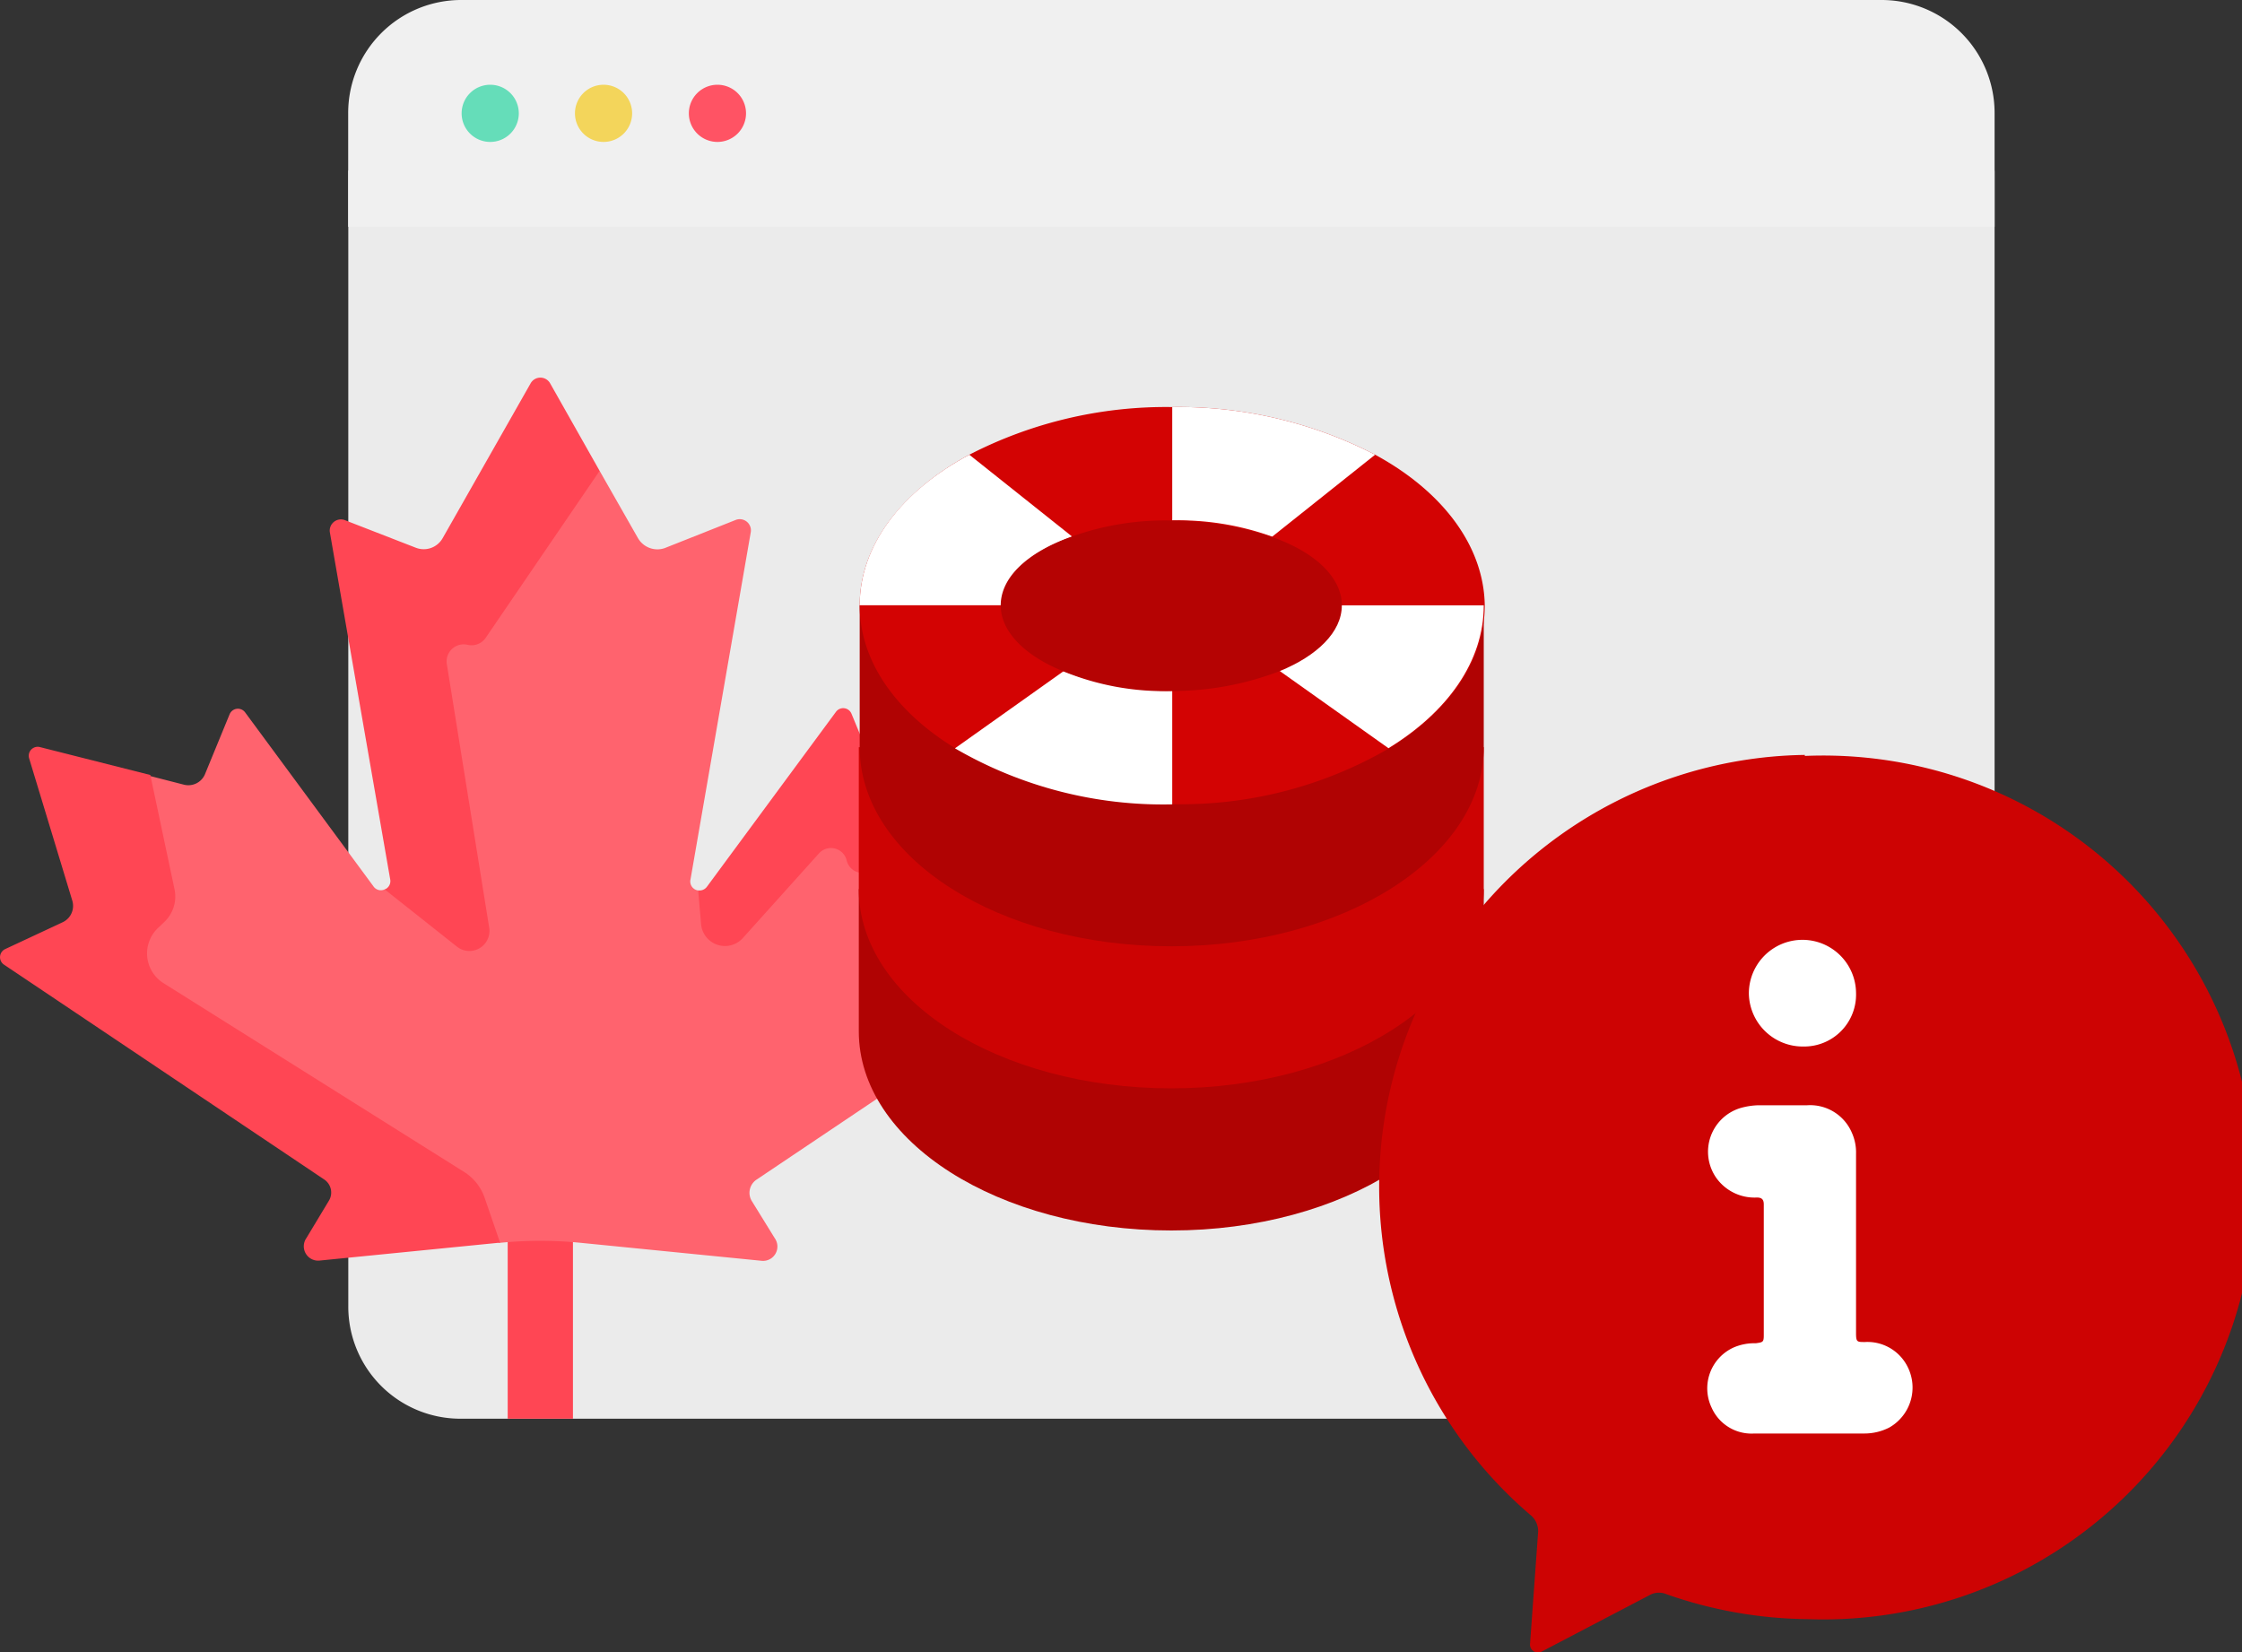 <?xml version="1.0" encoding="UTF-8"?> <svg xmlns="http://www.w3.org/2000/svg" viewBox="0 0 200 147.4"><rect x="0" y="0" width="200" height="147.4" fill="#333333" stroke="none"/><defs><style>.cls-1{fill:#ebebeb;}.cls-1,.cls-10,.cls-11,.cls-12,.cls-2,.cls-8,.cls-9{fill-rule:evenodd;}.cls-2{fill:#f0f0f0;}.cls-3{fill:#65ddb9;}.cls-4{fill:#f3d55b;}.cls-5{fill:#ff5364;}.cls-6{fill:#ff4654;}.cls-7{fill:#ff636e;}.cls-8{fill:#b00303;}.cls-13,.cls-9{fill:#cd0303;}.cls-10{fill:#d30303;}.cls-11,.cls-14{fill:#fff;}.cls-12{fill:#b50303;}</style></defs><title>online-gambling-canada</title><g id="Layer_2" data-name="Layer 2"><g id="Layer_1-2" data-name="Layer 1"><path class="cls-1" d="M177.93,15.22V116.44a10.08,10.08,0,0,1-10.11,10.11H41.18a10,10,0,0,1-10.11-10.11V15.22Z"></path><path class="cls-2" d="M177.93,10.11V20.23H31.06V10.11A10.08,10.08,0,0,1,41.18,0H167.82A10.08,10.08,0,0,1,177.93,10.11Z"></path><path class="cls-3" d="M43.73,12.66a2.55,2.55,0,1,0-2.55-2.55A2.55,2.55,0,0,0,43.73,12.66Z"></path><path class="cls-4" d="M53.84,12.66a2.55,2.55,0,1,0-2.55-2.55A2.55,2.55,0,0,0,53.84,12.66Z"></path><path class="cls-5" d="M64,12.66a2.55,2.55,0,1,0-2.55-2.55A2.55,2.55,0,0,0,64,12.66Z"></path><polygon class="cls-6" points="51.11 110.73 51.11 126.55 45.29 126.55 45.29 110.73 45.95 109.83 50.56 109.83 51.11 110.73"></polygon><path class="cls-7" d="M95.94,84.66l-5.13-2.4A1.6,1.6,0,0,1,90,80.34l1.74-5.77-1.89-.78L76.87,76.9l-2-3.11-9.11,9H64.11l-1.83-3.36a.81.81,0,0,1-.68-1l5.38-31a1,1,0,0,0-1.3-1.07L59.3,48.89A2,2,0,0,1,56.91,48L53.49,42H52.35L42.94,56l-4.07,1.31,3.87,24.44-1.29,1-4.38-3.2-2.75-.22a.79.79,0,0,1-1-.26L21.87,63.55a.8.8,0,0,0-1.39.17L18.31,69a1.61,1.61,0,0,1-1.88,1l-3-.77-.59,1L14.43,80l-2.53,6,.92,2,28.63,18.22,1.29,2.65,1.77,2a36.5,36.5,0,0,1,7.39,0l16,1.59a1.28,1.28,0,0,0,1.22-2l-2.05-3.32a1.41,1.41,0,0,1,.41-1.91L96.05,86.05a.8.8,0,0,0-.11-1.39Z"></path><path class="cls-8" d="M132.36,79.31V92c0,9.77-12.49,17.76-27.87,17.76S76.61,101.84,76.61,92V79.31Z"></path><path class="cls-6" d="M41.72,57.52a1.53,1.53,0,0,0,1.61-.63L53.49,42l-4.44-7.85a1,1,0,0,0-1.69,0L39.49,48a1.94,1.94,0,0,1-2.39.86l-6.38-2.48a1,1,0,0,0-1.3,1.07l5.39,31a.8.8,0,0,1-.49.89l6.44,5.1a1.79,1.79,0,0,0,2.88-1.69L39.86,59.24a1.52,1.52,0,0,1,1.86-1.72Z"></path><path class="cls-6" d="M43.25,106.89a4.44,4.44,0,0,0-1.86-2.36L14.59,87.7a3.13,3.13,0,0,1-.5-4.92l.57-.54a3.13,3.13,0,0,0,.91-2.91l-2.16-10.2L3.6,66.65a.8.8,0,0,0-1,1L6.45,80.34a1.61,1.61,0,0,1-.85,1.92L.46,84.66a.8.8,0,0,0-.1,1.39l28.56,19.16a1.4,1.4,0,0,1,.41,1.91l-2,3.32a1.28,1.28,0,0,0,1.22,2l16-1.59h.06Z"></path><path class="cls-6" d="M92.81,66.65,80,69.9a1.62,1.62,0,0,1-1.88-1l-2.16-5.23a.8.8,0,0,0-1.39-.17L63.06,79.1a.81.81,0,0,1-.78.32l.26,3a2.14,2.14,0,0,0,3.73,1.25l6.78-7.54a1.44,1.44,0,0,1,2.48.63,1.45,1.45,0,0,0,1.73,1.07l14.43-3.24,2.08-6.91a.8.8,0,0,0-1-1Z"></path><path class="cls-9" d="M132.36,66.65V79.31c0,9.78-12.49,17.77-27.87,17.77S76.61,89.17,76.61,79.31V66.65Z"></path><path class="cls-8" d="M132.36,54V66.65c0,9.77-12.49,17.76-27.87,17.76s-27.8-7.9-27.8-17.76V54Z"></path><path class="cls-10" d="M122.67,40.56a38.27,38.27,0,0,0-18.1-4.25,38.27,38.27,0,0,0-18.1,4.25c-6,3.23-9.78,8.07-9.78,13.43,0,5,3.23,9.51,8.5,12.74a37.76,37.76,0,0,0,19.38,5,36.9,36.9,0,0,0,19.38-5c5.27-3.23,8.5-7.73,8.5-12.74C132.36,48.63,128.62,43.79,122.67,40.56Z"></path><path class="cls-11" d="M122.67,40.56l-9.18,7.31a24.67,24.67,0,0,0-8.92-1.45V36.31A38.27,38.27,0,0,1,122.67,40.56Z"></path><path class="cls-11" d="M95.65,47.87c-3.83,1.36-6.29,3.57-6.29,6.12H76.69c0-5.36,3.74-10.2,9.78-13.43Z"></path><path class="cls-11" d="M104.57,61.63V71.75a36.9,36.9,0,0,1-19.38-5l9.69-6.88A26.84,26.84,0,0,0,104.57,61.63Z"></path><path class="cls-12" d="M119.7,54c0,2.38-2.13,4.42-5.53,5.86a26.79,26.79,0,0,1-9.68,1.78,23.63,23.63,0,0,1-9.69-1.78c-3.32-1.36-5.53-3.48-5.53-5.86,0-2.55,2.47-4.76,6.29-6.12a24.72,24.72,0,0,1,8.93-1.45,28.68,28.68,0,0,1,8.92,1.45C117.32,49.23,119.7,51.52,119.7,54Z"></path><path class="cls-11" d="M132.36,54c0,5-3.23,9.51-8.5,12.74l-9.69-6.88c3.32-1.36,5.53-3.48,5.53-5.86Z"></path><path class="cls-13" d="M161,67.34a38.52,38.52,0,0,0-24.51,67.77,1.85,1.85,0,0,1,.71,1.68l-.71,9.82a.71.71,0,0,0,1.06.7l9.56-5a1.73,1.73,0,0,1,1.59-.09,39.09,39.09,0,0,0,12.56,2.21,38.53,38.53,0,1,0-.26-77Z"></path><path class="cls-14" d="M170.17,121.92a4,4,0,0,0-3.81-2.21c-.7,0-.79,0-.79-.79v-16a4.28,4.28,0,0,0-.36-1.85,4.05,4.05,0,0,0-4-2.48H156.9a6.26,6.26,0,0,0-1.68.26,4.07,4.07,0,0,0-2.13,6.2,4.19,4.19,0,0,0,3.63,1.77c.44,0,.62.17.62.62v11.67c0,.62-.09.62-.71.71a4.66,4.66,0,0,0-1.94.36,4,4,0,0,0-2,5.39,3.89,3.89,0,0,0,3.8,2.3h9.82a4.87,4.87,0,0,0,2.22-.53A4.1,4.1,0,0,0,170.17,121.92Z"></path><path class="cls-14" d="M160.88,93.35a4.63,4.63,0,0,0,4.69-4.78,4.78,4.78,0,0,0-9.56.09A4.81,4.81,0,0,0,160.88,93.35Z"></path></g></g></svg> 